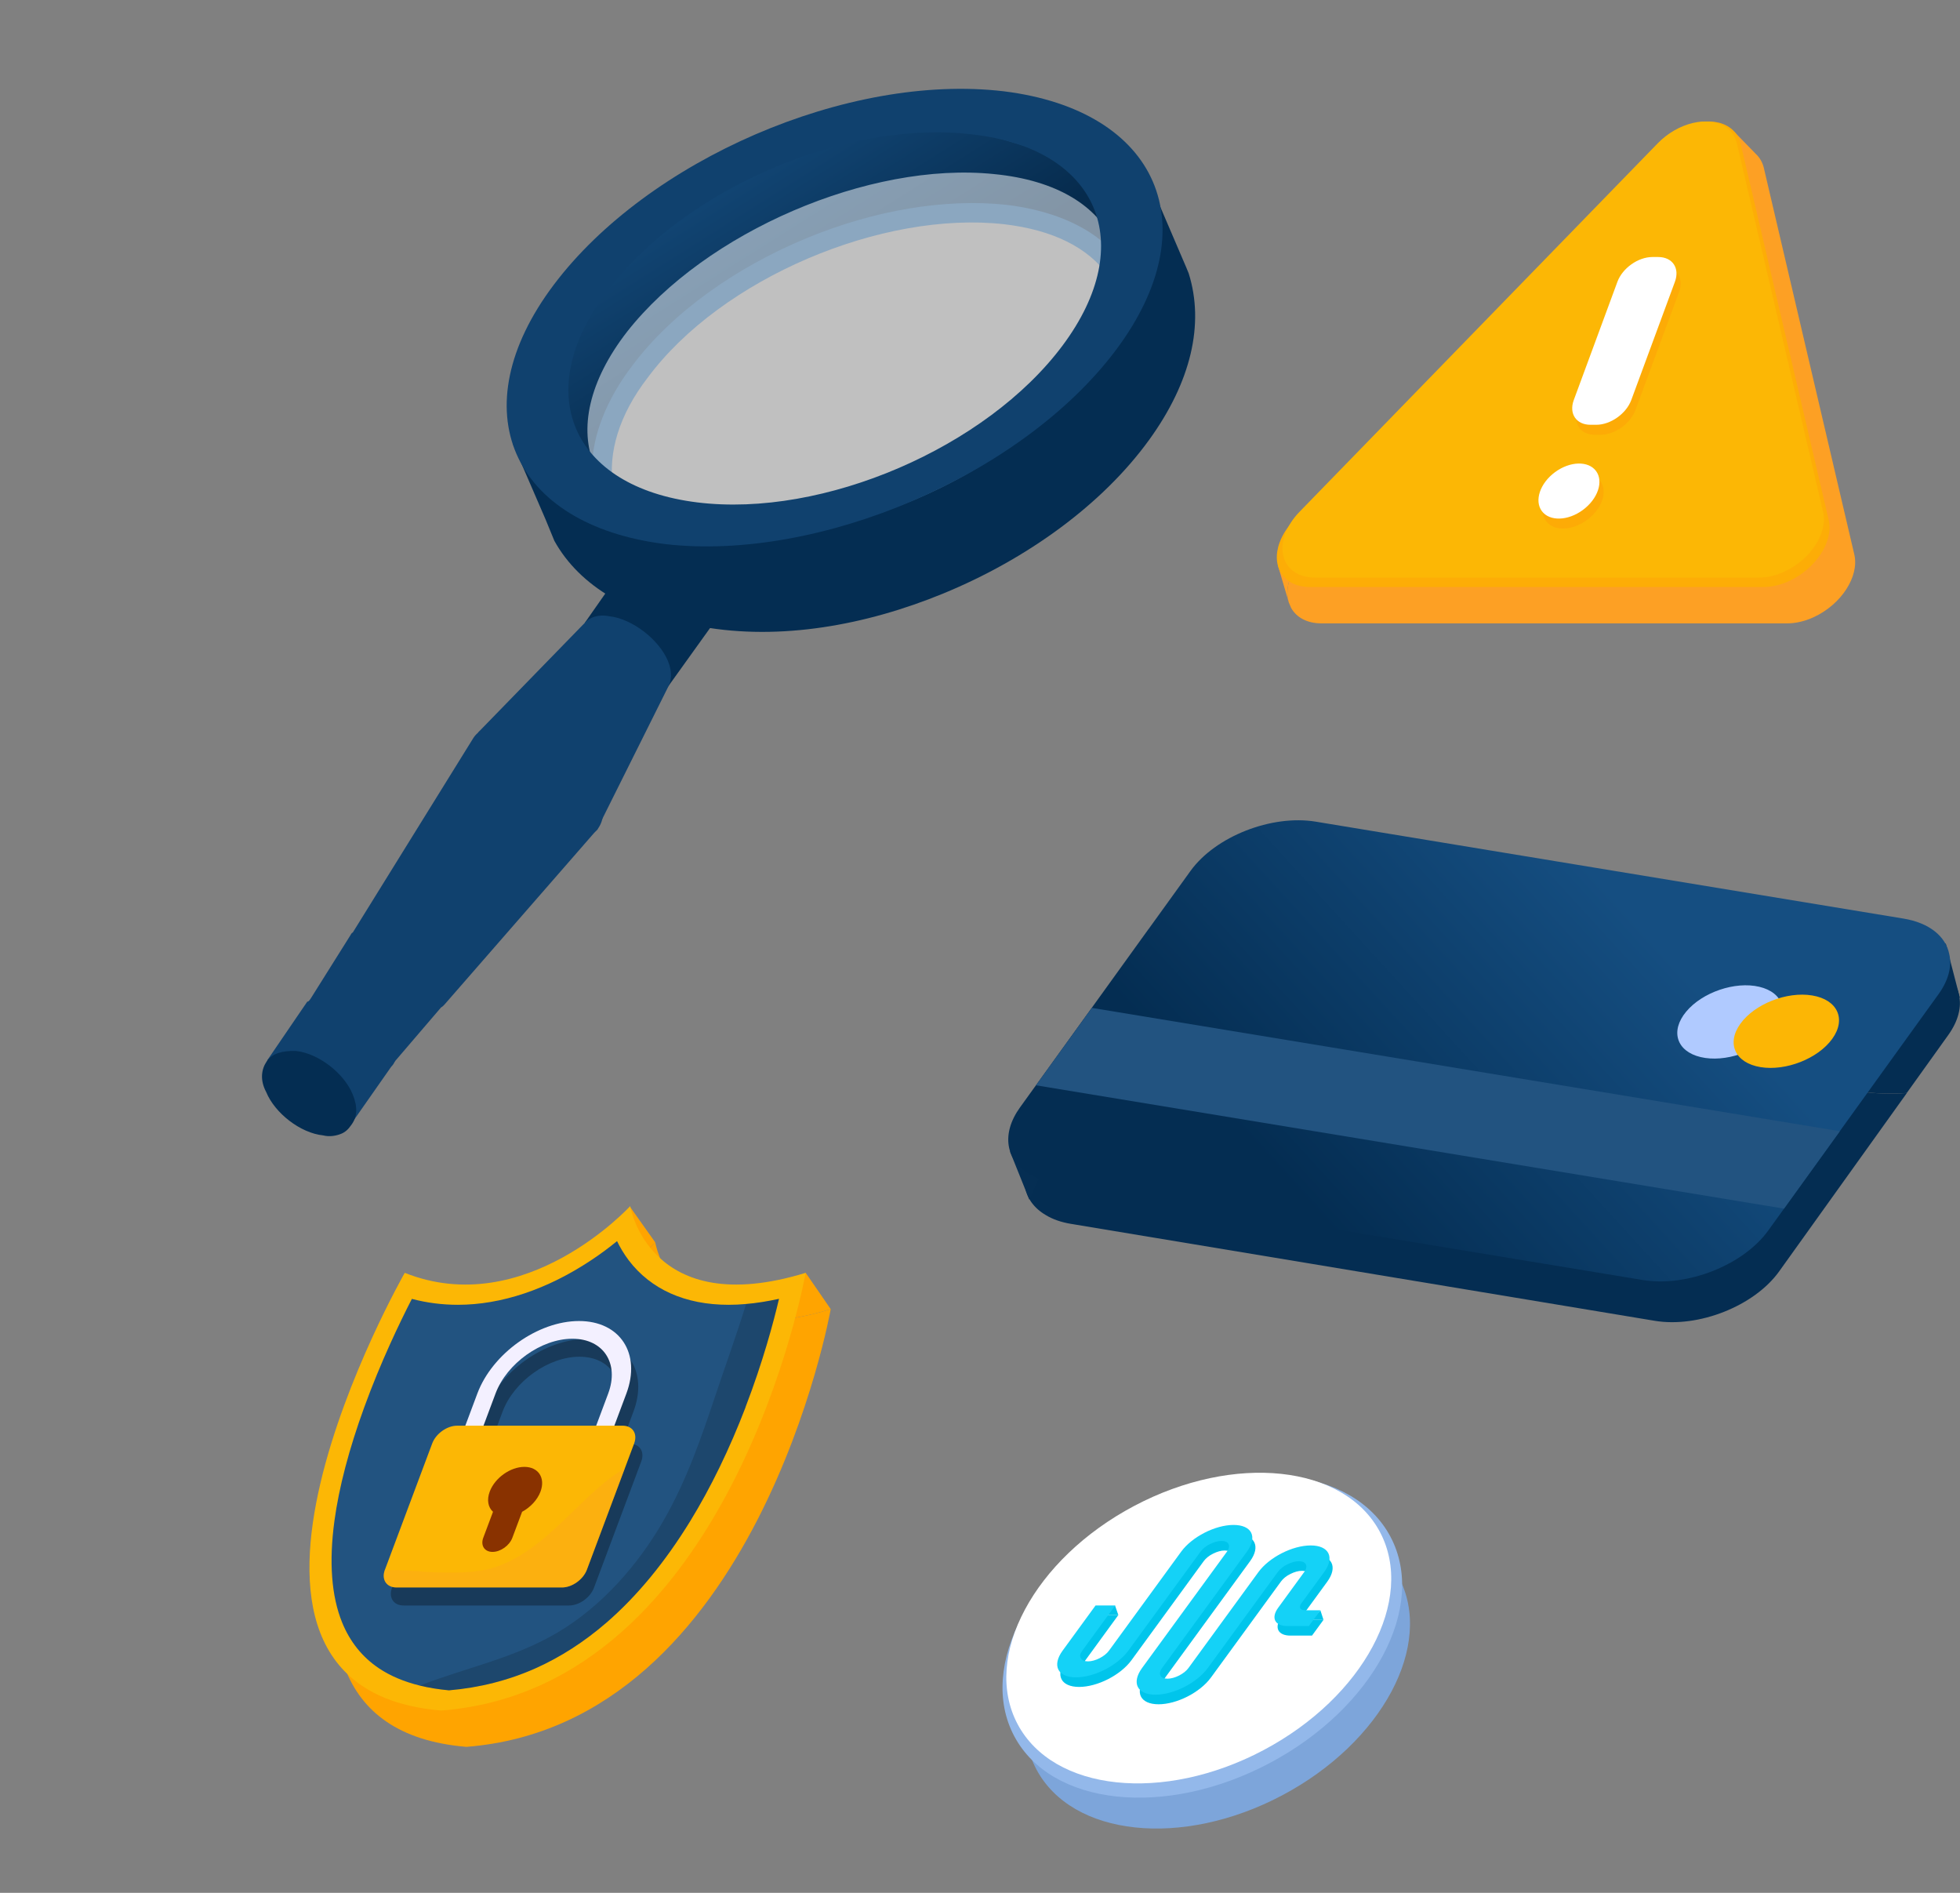 <svg width="580" height="560" viewBox="0 0 580 560" fill="none" xmlns="http://www.w3.org/2000/svg">
<rect x="0" y="0" width="580" height="560" fill="#808080" stroke="none"/>
<path d="M344.395 286.942L356.713 269.743C364.023 259.528 380.513 253 393.51 255.149L566.217 283.821C573.881 285.089 578.643 289.111 579.686 294.293C580.532 297.899 579.519 302.04 576.518 306.231L564.249 323.361C559.399 323.708 554.706 323.549 550.416 322.905C534.812 320.547 523.665 313.196 512.567 306.271C501.479 299.385 489.318 292.559 472.897 291.559C456.005 290.528 436.396 295.73 420.084 293.758C404.558 291.836 394.021 283.514 378.269 281.899C367.821 280.819 355.719 282.88 344.385 286.932H344.395V286.942Z" fill="#042D52"/>
<path d="M306.664 339.629L344.405 286.942C355.729 282.89 367.841 280.829 378.289 281.909C394.031 283.524 404.578 291.846 420.103 293.778C436.426 295.749 456.014 290.548 472.917 291.578C489.358 292.579 501.508 299.405 512.587 306.291C523.704 313.216 534.842 320.567 550.436 322.925C554.735 323.559 559.409 323.718 564.269 323.381L526.489 376.137C519.169 386.361 502.659 392.92 489.653 390.76L316.936 362.088C314.004 361.603 311.534 360.731 309.517 359.512C302.463 355.421 300.958 347.584 306.654 339.638H306.664V339.629Z" fill="#042D52"/>
<path d="M304.596 354.905L298.827 340.562L307.81 347.816L304.596 354.905Z" fill="#052E53"/>
<path d="M575.769 279.044L579.973 295.212L568.057 292.12L575.769 279.044Z" fill="#042D52"/>
<path d="M352.282 257.681L339.878 274.88V274.87H339.868L301.884 327.567V327.577H301.874C296.137 335.522 297.653 343.359 304.757 347.451C306.788 348.669 309.275 349.541 312.227 350.027L486.149 378.698C499.246 380.858 515.87 374.299 523.241 364.075L561.265 311.299L573.62 294.169C576.641 289.979 577.662 285.837 576.81 282.231C575.76 277.05 570.965 273.027 563.247 271.759L389.335 243.088C376.247 240.938 359.643 247.467 352.282 257.681Z" fill="url(#paint0_linear_853_6931)"/>
<path d="M544.443 334.67L323.085 298.182L306.56 321.088L527.917 357.576L544.443 334.67Z" fill="#225380"/>
<path d="M524.906 305.385C529.691 299.638 527.759 293.625 520.596 291.94C513.433 290.256 503.754 293.555 498.969 299.301C494.184 305.048 496.115 311.061 503.278 312.746C510.441 314.43 520.121 311.131 524.906 305.385Z" fill="#B0CAFF"/>
<path d="M515.018 302.868C519.239 297.013 528.75 293.268 536.25 294.506C543.759 295.745 546.415 301.491 542.194 307.346C537.974 313.201 528.463 316.946 520.963 315.708C513.453 314.469 510.798 308.723 515.018 302.868Z" fill="#FCB605"/>
<path d="M245.826 387.314C241.896 388.52 238.259 389.378 234.893 389.94C198.608 395.997 193.904 367.567 193.904 367.567C193.904 367.567 191.865 369.795 188.234 372.871C177.69 381.802 153.715 397.877 127.192 387.314C127.192 387.314 57.04 510.101 138.02 516.809C224.057 510.101 245.826 387.314 245.826 387.314Z" fill="#FFA400"/>
<path d="M193.904 367.567L186.449 357.072L188.234 372.871C191.865 369.795 193.904 367.567 193.904 367.567Z" fill="#FFA400"/>
<path d="M245.826 387.314L238.363 376.487L234.893 389.94C238.259 389.378 241.896 388.52 245.826 387.314Z" fill="#FFA400"/>
<path d="M238.408 376.572C192.103 390.774 186.485 356.824 186.485 356.824C186.485 356.824 155.433 390.774 119.774 376.572C119.774 376.572 49.621 499.358 130.602 506.067C216.639 499.358 238.408 376.572 238.408 376.572Z" fill="#FCB705"/>
<path d="M220.627 416.32C215.88 428.687 210.375 440.017 204.266 449.989C196.822 462.132 188.479 472.244 179.491 480.031C172.904 485.731 165.854 490.269 158.494 493.56C150.489 497.132 141.866 499.33 132.863 500.087C129.787 499.807 126.908 499.344 124.226 498.686C119.563 497.538 115.504 495.829 112.119 493.56C107.218 490.269 103.566 485.731 101.249 480.031C98.075 472.244 97.316 462.146 98.96 449.989C100.308 440.031 103.285 428.701 107.794 416.32C112.667 402.93 118.327 391.194 121.88 384.275C126.318 385.452 130.883 386.026 135.503 386.026C148.312 386.026 161.921 381.474 174.898 372.861C177.82 370.928 180.404 368.981 182.595 367.188C183.452 368.967 184.589 370.914 186.05 372.861C192.58 381.46 202.791 386.026 215.585 386.026C217.271 386.026 218.984 385.956 220.754 385.788C223.872 385.522 227.13 385.003 230.515 384.261C228.886 391.194 225.74 402.93 220.599 416.306L220.627 416.32Z" fill="#225380"/>
<g opacity="0.15">
<path d="M220.628 416.32C215.88 428.687 210.375 440.017 204.266 449.989C196.822 462.132 188.48 472.244 179.491 480.031C172.904 485.731 165.854 490.269 158.495 493.56C150.489 497.132 141.866 499.33 132.863 500.087C129.787 499.807 126.908 499.345 124.226 498.686C137.891 493.364 152.006 490.675 165.039 482.958C178.255 475.115 188.789 462.888 196.036 450.423C203.268 437.972 207.594 425.129 211.85 412.426C214.827 403.561 218.043 394.667 220.782 385.816C223.9 385.55 227.158 385.031 230.543 384.289C228.914 391.222 225.768 402.959 220.628 416.334V416.32Z" fill="black"/>
</g>
<g opacity="0.3">
<path d="M186.331 427.132H183.887L187.454 417.608C191.878 405.774 185.586 396.152 173.438 396.152C161.289 396.152 147.778 405.774 143.354 417.608L139.787 427.132H137.357C134.38 427.132 131.079 429.485 129.998 432.384L116.01 469.737L115.939 469.919C114.984 472.734 116.515 474.989 119.437 474.989H168.41C171.387 474.989 174.688 472.636 175.769 469.737L189.758 432.384C190.839 429.485 189.308 427.132 186.331 427.132ZM146.388 423.869L148.733 417.608C152.076 408.673 162.286 401.39 171.472 401.39C180.657 401.39 185.418 408.673 182.075 417.608L178.508 427.132H145.166L146.388 423.869Z" fill="black"/>
</g>
<path d="M171.338 390.828C159.175 390.828 145.678 400.45 141.254 412.285L133.221 433.741H177.321L185.354 412.285C189.778 400.45 183.486 390.828 171.338 390.828ZM173.908 428.503H140.566L146.633 412.285C149.976 403.349 160.186 396.067 169.372 396.067C178.557 396.067 183.318 403.349 179.975 412.285L173.908 428.503Z" fill="#F3F0FF"/>
<path d="M187.657 427.047L173.669 464.399C172.587 467.298 169.287 469.651 166.31 469.651H117.336C114.415 469.651 112.884 467.396 113.839 464.581L113.909 464.399L127.898 427.047C128.979 424.147 132.28 421.794 135.257 421.794H184.23C187.208 421.794 188.739 424.147 187.657 427.047Z" fill="#FCB705"/>
<path d="M159.948 441.29C161.45 437.257 159.33 433.979 155.172 433.979C151.015 433.979 146.437 437.243 144.92 441.29C143.993 443.769 144.442 445.954 145.889 447.271L143.01 454.946C142.153 457.243 143.375 459.133 145.749 459.133C148.122 459.133 150.762 457.257 151.619 454.946L154.498 447.271C156.928 445.954 159.021 443.769 159.948 441.29Z" fill="#893200"/>
<g opacity="0.3">
<path d="M184.919 434.358L173.669 464.413C172.587 467.313 169.287 469.665 166.31 469.665H117.336C114.415 469.665 112.884 467.411 113.839 464.595C119.625 464.259 125.271 465.212 130.917 465.212C136.156 465.31 141.591 465.352 147.195 463.405C157.293 459.904 165.495 450.996 173.613 443.279C177.04 440.016 180.888 436.738 184.933 434.372L184.919 434.358Z" fill="#FDA024"/>
</g>
<path d="M381.823 170.842C380.852 173.471 380.726 175.925 381.309 178.004C381.329 178.074 381.349 178.144 381.37 178.213L381.309 178.004L378.191 167.391L381.823 170.842Z" fill="#FDA024"/>
<path d="M521.962 49.721L548.725 164.05C550.247 170.546 544.857 178.852 536.685 182.604C534.089 183.798 531.406 184.423 528.916 184.423H390.999C386.771 184.423 383.628 182.653 382.065 179.846L381.37 178.213L381.309 178.004C380.726 175.925 380.852 173.471 381.823 170.842C382.703 168.459 384.225 166.114 386.233 164.05L497.393 49.721C500.784 46.233 505.092 43.975 509.191 43.214L513.251 39.04L519.594 45.551C520.771 46.663 521.581 48.081 521.967 49.721H521.962Z" fill="#FDA024"/>
<path d="M515.094 42.547L541.146 153.841C542.628 160.164 537.38 168.249 529.426 171.902C526.899 173.064 524.287 173.672 521.864 173.672H387.608C379.978 173.672 375.978 167.754 378.676 160.453C379.532 158.133 381.014 155.849 382.969 153.841L491.177 42.547C497.325 36.224 506.567 34.057 511.828 37.71C513.499 38.872 514.625 40.539 515.098 42.547H515.094Z" fill="#FDAD06"/>
<path d="M513.966 42.413L539.488 151.443C540.94 157.638 535.799 165.559 528.006 169.137C525.531 170.276 522.972 170.871 520.598 170.871H389.073C381.598 170.871 377.679 165.073 380.322 157.92C381.161 155.648 382.613 153.411 384.528 151.443L490.535 42.413C496.558 36.218 505.613 34.095 510.767 37.674C512.404 38.812 513.507 40.445 513.97 42.413H513.966Z" fill="#FCB705"/>
<path d="M491.937 78.993H490.221C485.998 78.993 481.365 82.272 479.869 86.314L466.954 121.306C465.462 125.347 467.677 128.626 471.9 128.626H473.616C477.839 128.626 482.472 125.347 483.968 121.306L496.884 86.314C498.375 82.272 496.16 78.993 491.937 78.993Z" fill="#FDAB06"/>
<path d="M457.5 154.156C455.222 151.069 456.968 145.916 461.399 142.645C465.83 139.375 471.269 139.225 473.547 142.312C475.825 145.398 474.079 150.551 469.648 153.822C465.217 157.092 459.778 157.242 457.5 154.156Z" fill="#FDAB06"/>
<path d="M490.694 76.041H488.977C484.754 76.041 480.121 79.32 478.625 83.362L465.71 118.353C464.218 122.395 466.434 125.673 470.656 125.673H472.373C476.596 125.673 481.229 122.395 482.725 118.353L495.64 83.362C497.132 79.32 494.917 76.041 490.694 76.041Z" fill="white"/>
<path d="M456.256 151.203C453.978 148.117 455.724 142.964 460.155 139.693C464.587 136.422 470.026 136.273 472.304 139.359C474.581 142.445 472.836 147.599 468.404 150.869C463.973 154.14 458.534 154.289 456.256 151.203Z" fill="white"/>
<path d="M164.839 153.709L156.179 133.816L164.856 130.249C164.856 130.249 164.856 130.249 165.093 129.652L180.89 148.109L183.783 146.92L195.431 154.108L233.097 154.094L279.473 140.02L309.657 120.627L328.938 81.763C328.587 80.909 327.823 80.226 327.472 79.372L329.13 58.731L329.719 58.987L338.395 55.421L348.284 78.302C348.459 78.729 348.459 78.729 348.635 79.156L348.986 80.01L349.687 81.717C353.712 95.033 350.3 111.406 338.397 128.274C311.814 164.65 253.909 189.451 209.542 183.736C188.979 180.712 174.801 172.069 167.885 159.942L167.709 159.515C166.068 156.697 165.717 155.843 164.839 153.709Z" fill="#10416E"/>
<path d="M340.1 130.068C326.246 149.236 303.913 165.402 279.123 175.592C255.986 185.103 230.743 189.491 207.826 185.438C186.851 182.584 171.495 173.427 164.052 160.019L163.876 159.592L161.42 153.616L151.707 131.162L161.623 127.086L162.873 123.079L180.55 143.757L183.029 142.738L195.266 150.183L231.517 150.251L277.48 136.347L307.013 117.721L326.786 82.818C326.197 82.561 329.475 80.74 329.3 80.313L326.786 76.9L325.948 58.041L326.786 54.204L329.316 55.659L339.232 51.583L351.05 79.16L351.752 80.867C356.479 95.89 352.416 113.029 340.1 130.068Z" fill="#042D52"/>
<path d="M334.971 59.823C333.662 66.349 331.674 73.653 330.189 79.752C324.195 71.239 312.826 65.433 297.639 63.691C260.312 59.075 212 79.932 189.489 110.144C180.093 122.489 176.947 134.261 178.673 144.529L161.761 132.52C162.088 130.888 162.842 129.081 163.596 127.274C161.813 129.005 160.456 130.561 160.205 131.163C161.965 126.947 171.657 82.544 171.657 82.544L221.108 46.248L275.14 32.022L319.491 45.228L326.439 54.847L330.807 54.549C333.643 55.379 331.608 57.712 334.971 59.823Z" fill="url(#paint1_linear_853_6931)"/>
<path d="M182.589 150.405L181.413 143.902C179.863 134.06 183.183 122.715 191.65 111.75C213.483 82.316 261.117 62.237 297.239 66.351C311.396 68.016 321.987 73.144 327.982 81.657L331.543 86.68L333.204 81.008C334.689 74.909 336.676 67.605 337.985 61.078L338.564 58.844L336.757 58.09C336.155 57.839 335.979 57.412 335.629 56.558C334.927 54.851 334.225 53.143 330.786 52.062L329.757 51.986L326.845 52.185L320.499 42.817L274.342 28.857L219.029 43.61L168.472 80.858L168.396 81.888C164.445 98.981 158.026 127.068 156.769 130.08L155.764 132.489L157.922 134.097L182.589 150.405ZM238.995 70.332C218.079 78.93 199.092 92.224 187.158 108.107C179.37 118.295 175.272 128.961 175.19 138.476L164.576 130.863C164.652 129.834 165.155 128.629 165.833 127.851L163.32 124.699L165.084 121.173C168.305 108.372 172.409 89.22 173.642 83.723L221.561 48.556L274.137 34.43L316.856 47.309L323.98 57.355L329.377 57.132C329.98 57.383 329.98 57.383 330.331 58.237C330.682 59.091 331.032 59.944 331.986 61.05C330.828 65.517 330.098 69.81 328.765 73.851C321.84 66.717 310.998 62.192 297.87 60.602C279.595 58.633 258.632 62.261 238.995 70.332Z" fill="#164E81"/>
<path d="M197.744 203.056L173.054 184.263L185.315 166.748C185.315 166.748 185.315 166.748 185.742 166.573C187.098 165.017 189.659 163.964 193.349 164.444C200.127 165.151 208.157 171.331 210.789 177.734C212.017 180.722 212.041 183.207 211.111 184.588C210.859 185.19 210.859 185.19 210.433 185.365L197.744 203.056Z" fill="#042D52"/>
<g opacity="0.5">
<path d="M185.568 98.139C162.819 127.45 174.049 154.77 211.373 158.39C248.698 162.009 297.394 141.493 319.968 111.755C342.717 82.444 331.487 55.124 294.163 51.504C257.283 47.702 208.761 68.645 185.568 98.139Z" fill="white"/>
</g>
<path d="M297.041 27.011C342.777 32.662 357.843 66.888 330.081 103.749C302.319 140.609 242.481 166.204 196.921 160.98C151.185 155.33 136.119 121.104 163.881 84.243C191.643 47.382 250.878 21.536 297.041 27.011ZM206.317 148.635C243.644 153.252 291.957 132.394 314.468 102.183C336.979 71.971 324.971 43.973 287.82 39.784C250.493 35.167 202.181 56.024 179.67 86.236C156.983 116.02 168.991 144.019 206.317 148.635Z" fill="#10416E"/>
<path d="M173.056 184.263C174.412 182.707 176.973 181.655 180.236 182.309C187.014 183.016 195.044 189.197 197.676 195.6C199.079 199.015 198.676 201.675 197.495 203.658L178.169 242.404L141.48 216.703L173.056 184.263Z" fill="#10416E"/>
<path d="M103.738 276.628C103.989 276.026 104.416 275.851 104.416 275.851L140.123 218.259C141.983 215.499 145.824 213.919 151.146 214.726C161.187 216.087 172.754 224.806 177.041 234.021C178.972 238.717 178.919 242.231 177.06 244.992C176.808 245.594 176.382 245.77 175.703 246.547L131.616 297.105C131.616 297.105 130.937 297.883 130.51 298.058L115.337 315.772L91.073 296.804L103.738 276.628Z" fill="#10416E"/>
<path d="M79.065 313.718L90.899 296.379C90.899 296.379 90.899 296.379 91.326 296.203C92.683 294.647 95.244 293.595 98.934 294.074C105.711 294.781 113.741 300.961 116.373 307.364C117.777 310.779 117.549 313.867 115.765 315.598L103.504 333.113L79.065 313.718Z" fill="#10416E"/>
<path d="M78.909 314.028C80.508 311.654 83.596 310.814 87.503 310.925C94.217 311.598 101.791 317.496 104.357 323.737C105.866 327.408 105.821 330.43 103.855 332.955C103.055 334.142 102.105 334.962 101.003 335.415C99.535 336.018 97.549 336.406 95.627 335.908C88.914 335.235 81.34 329.336 78.774 323.095C76.898 319.575 77.31 316.402 78.909 314.028Z" fill="#042D52"/>
<path d="M306.663 523.422C296.098 503.469 311.544 474.582 341.163 458.9C370.781 443.217 403.355 446.68 413.92 466.633C424.485 486.586 409.039 515.474 379.42 531.156C349.802 546.838 317.227 543.375 306.663 523.422Z" fill="#7DA5DA"/>
<path d="M300.115 513.615C289.146 492.899 305.183 462.908 335.932 446.627C366.682 430.345 400.501 433.94 411.47 454.655C422.438 475.371 406.402 505.362 375.652 521.644C344.902 537.925 311.083 534.33 300.115 513.615Z" fill="#93B8EA"/>
<path d="M301.111 510.064C290.547 490.111 305.993 461.224 335.611 445.541C365.229 429.859 397.804 433.322 408.368 453.275C418.933 473.228 403.487 502.116 373.869 517.798C344.25 533.48 311.676 530.017 301.111 510.064Z" fill="white"/>
<path d="M387.018 479.237H388.244H391.648L388.244 483.898H381.861C378.168 483.898 376.96 481.504 379.155 478.493L386.882 467.895C387.512 467.032 387.648 466.254 387.35 465.662C387.052 465.07 386.355 464.723 385.282 464.723C384.21 464.723 383.027 465.07 381.878 465.645C380.687 466.203 379.666 467.066 379.062 467.895L358.332 496.315C356.74 498.497 354.213 500.485 351.413 501.915C348.613 503.344 345.524 504.215 342.844 504.215C340.163 504.215 338.342 503.344 337.627 501.915C336.912 500.485 337.287 498.497 338.878 496.315L364.008 461.889C364.638 461.026 364.774 460.248 364.476 459.656C364.178 459.064 363.48 458.717 362.408 458.717C361.336 458.717 360.153 459.064 359.004 459.639C357.813 460.198 356.791 461.06 356.187 461.889L334.819 491.181C333.228 493.363 330.7 495.351 327.9 496.78C325.101 498.21 322.012 499.081 319.331 499.081C316.65 499.081 314.829 498.21 314.115 496.78C313.4 495.351 313.774 493.363 315.365 491.181L325.118 477.816H326.9H330.939L321.144 491.248C320.531 492.086 320.361 492.881 320.812 493.431C321.05 494.04 321.876 494.353 322.871 494.353C323.935 494.353 325.152 494.006 326.309 493.414C327.466 492.822 328.462 492.052 329.092 491.181L350.46 461.889C352.051 459.707 354.579 457.719 357.379 456.29C360.178 454.86 363.267 453.989 365.948 453.989C368.629 453.989 370.45 454.86 371.165 456.29C371.879 457.719 371.505 459.707 369.914 461.889L344.801 496.315C344.18 497.169 344.035 497.939 344.324 498.523C344.546 499.157 345.38 499.479 346.401 499.479C347.422 499.479 348.682 499.132 349.839 498.54C350.996 497.948 351.992 497.178 352.622 496.307L373.301 467.954C374.892 465.772 377.419 463.784 380.219 462.354C383.019 460.925 386.108 460.054 388.788 460.054C391.469 460.054 393.29 460.925 394.005 462.354C394.72 463.784 394.345 465.772 392.754 467.954L386.006 477.199C385.197 478.307 385.648 479.221 387.027 479.221L387.018 479.237Z" fill="#00C5EB"/>
<path d="M391.648 479.237L390.735 476.43L388.244 479.237H391.648Z" fill="#00C5EB"/>
<path d="M330.939 477.816L329.956 474.977L326.9 477.816H330.939Z" fill="#00C5EB"/>
<path d="M386.095 476.405H390.724L387.32 481.065H380.938C377.245 481.065 376.036 478.672 378.232 475.66L385.959 465.062C386.589 464.199 386.725 463.421 386.427 462.829C386.129 462.237 385.431 461.89 384.359 461.89C383.287 461.89 382.104 462.237 380.955 462.812C379.764 463.37 378.743 464.233 378.138 465.062L357.408 493.482C355.817 495.665 353.29 497.652 350.49 499.082C347.69 500.511 344.601 501.382 341.92 501.382C339.24 501.382 337.419 500.511 336.704 499.082C335.989 497.652 336.364 495.665 337.955 493.482L363.084 459.056C363.714 458.194 363.85 457.415 363.552 456.823C363.255 456.231 362.557 455.885 361.485 455.885C360.412 455.885 359.229 456.231 358.081 456.806C356.889 457.365 355.868 458.228 355.264 459.056L333.896 488.348C332.304 490.53 329.777 492.518 326.977 493.948C324.177 495.377 321.088 496.248 318.408 496.248C315.727 496.248 313.906 495.377 313.191 493.948C312.476 492.518 312.851 490.53 314.442 488.348L324.194 474.984H330.015L320.22 488.416C319.608 489.253 319.437 490.048 319.888 490.598C320.127 491.207 320.952 491.52 321.948 491.52C323.012 491.52 324.228 491.173 325.386 490.581C326.543 489.989 327.539 489.219 328.169 488.348L349.537 459.056C351.128 456.874 353.656 454.886 356.455 453.457C359.255 452.027 362.344 451.156 365.025 451.156C367.705 451.156 369.526 452.027 370.241 453.457C370.956 454.886 370.582 456.874 368.99 459.056L343.878 493.482C343.256 494.337 343.112 495.106 343.401 495.69C343.622 496.324 344.456 496.646 345.478 496.646C346.499 496.646 347.758 496.299 348.916 495.707C350.073 495.115 351.069 494.345 351.698 493.474L372.377 465.121C373.969 462.939 376.496 460.951 379.296 459.522C382.095 458.092 385.185 457.221 387.865 457.221C390.546 457.221 392.367 458.092 393.082 459.522C393.796 460.951 393.422 462.939 391.831 465.121L385.082 474.366C384.274 475.474 384.725 476.388 386.104 476.388L386.095 476.405Z" fill="#14D2F7"/>
<defs>
<linearGradient id="paint0_linear_853_6931" x1="464.004" y1="250.136" x2="369.102" y2="336.831" gradientUnits="userSpaceOnUse">
<stop stop-color="#154E81"/>
<stop offset="1" stop-color="#042D52"/>
</linearGradient>
<linearGradient id="paint1_linear_853_6931" x1="226.444" y1="44.055" x2="259.444" y2="96.365" gradientUnits="userSpaceOnUse">
<stop stop-color="#124675"/>
<stop offset="1" stop-color="#062B4D"/>
</linearGradient>
</defs>
</svg>
